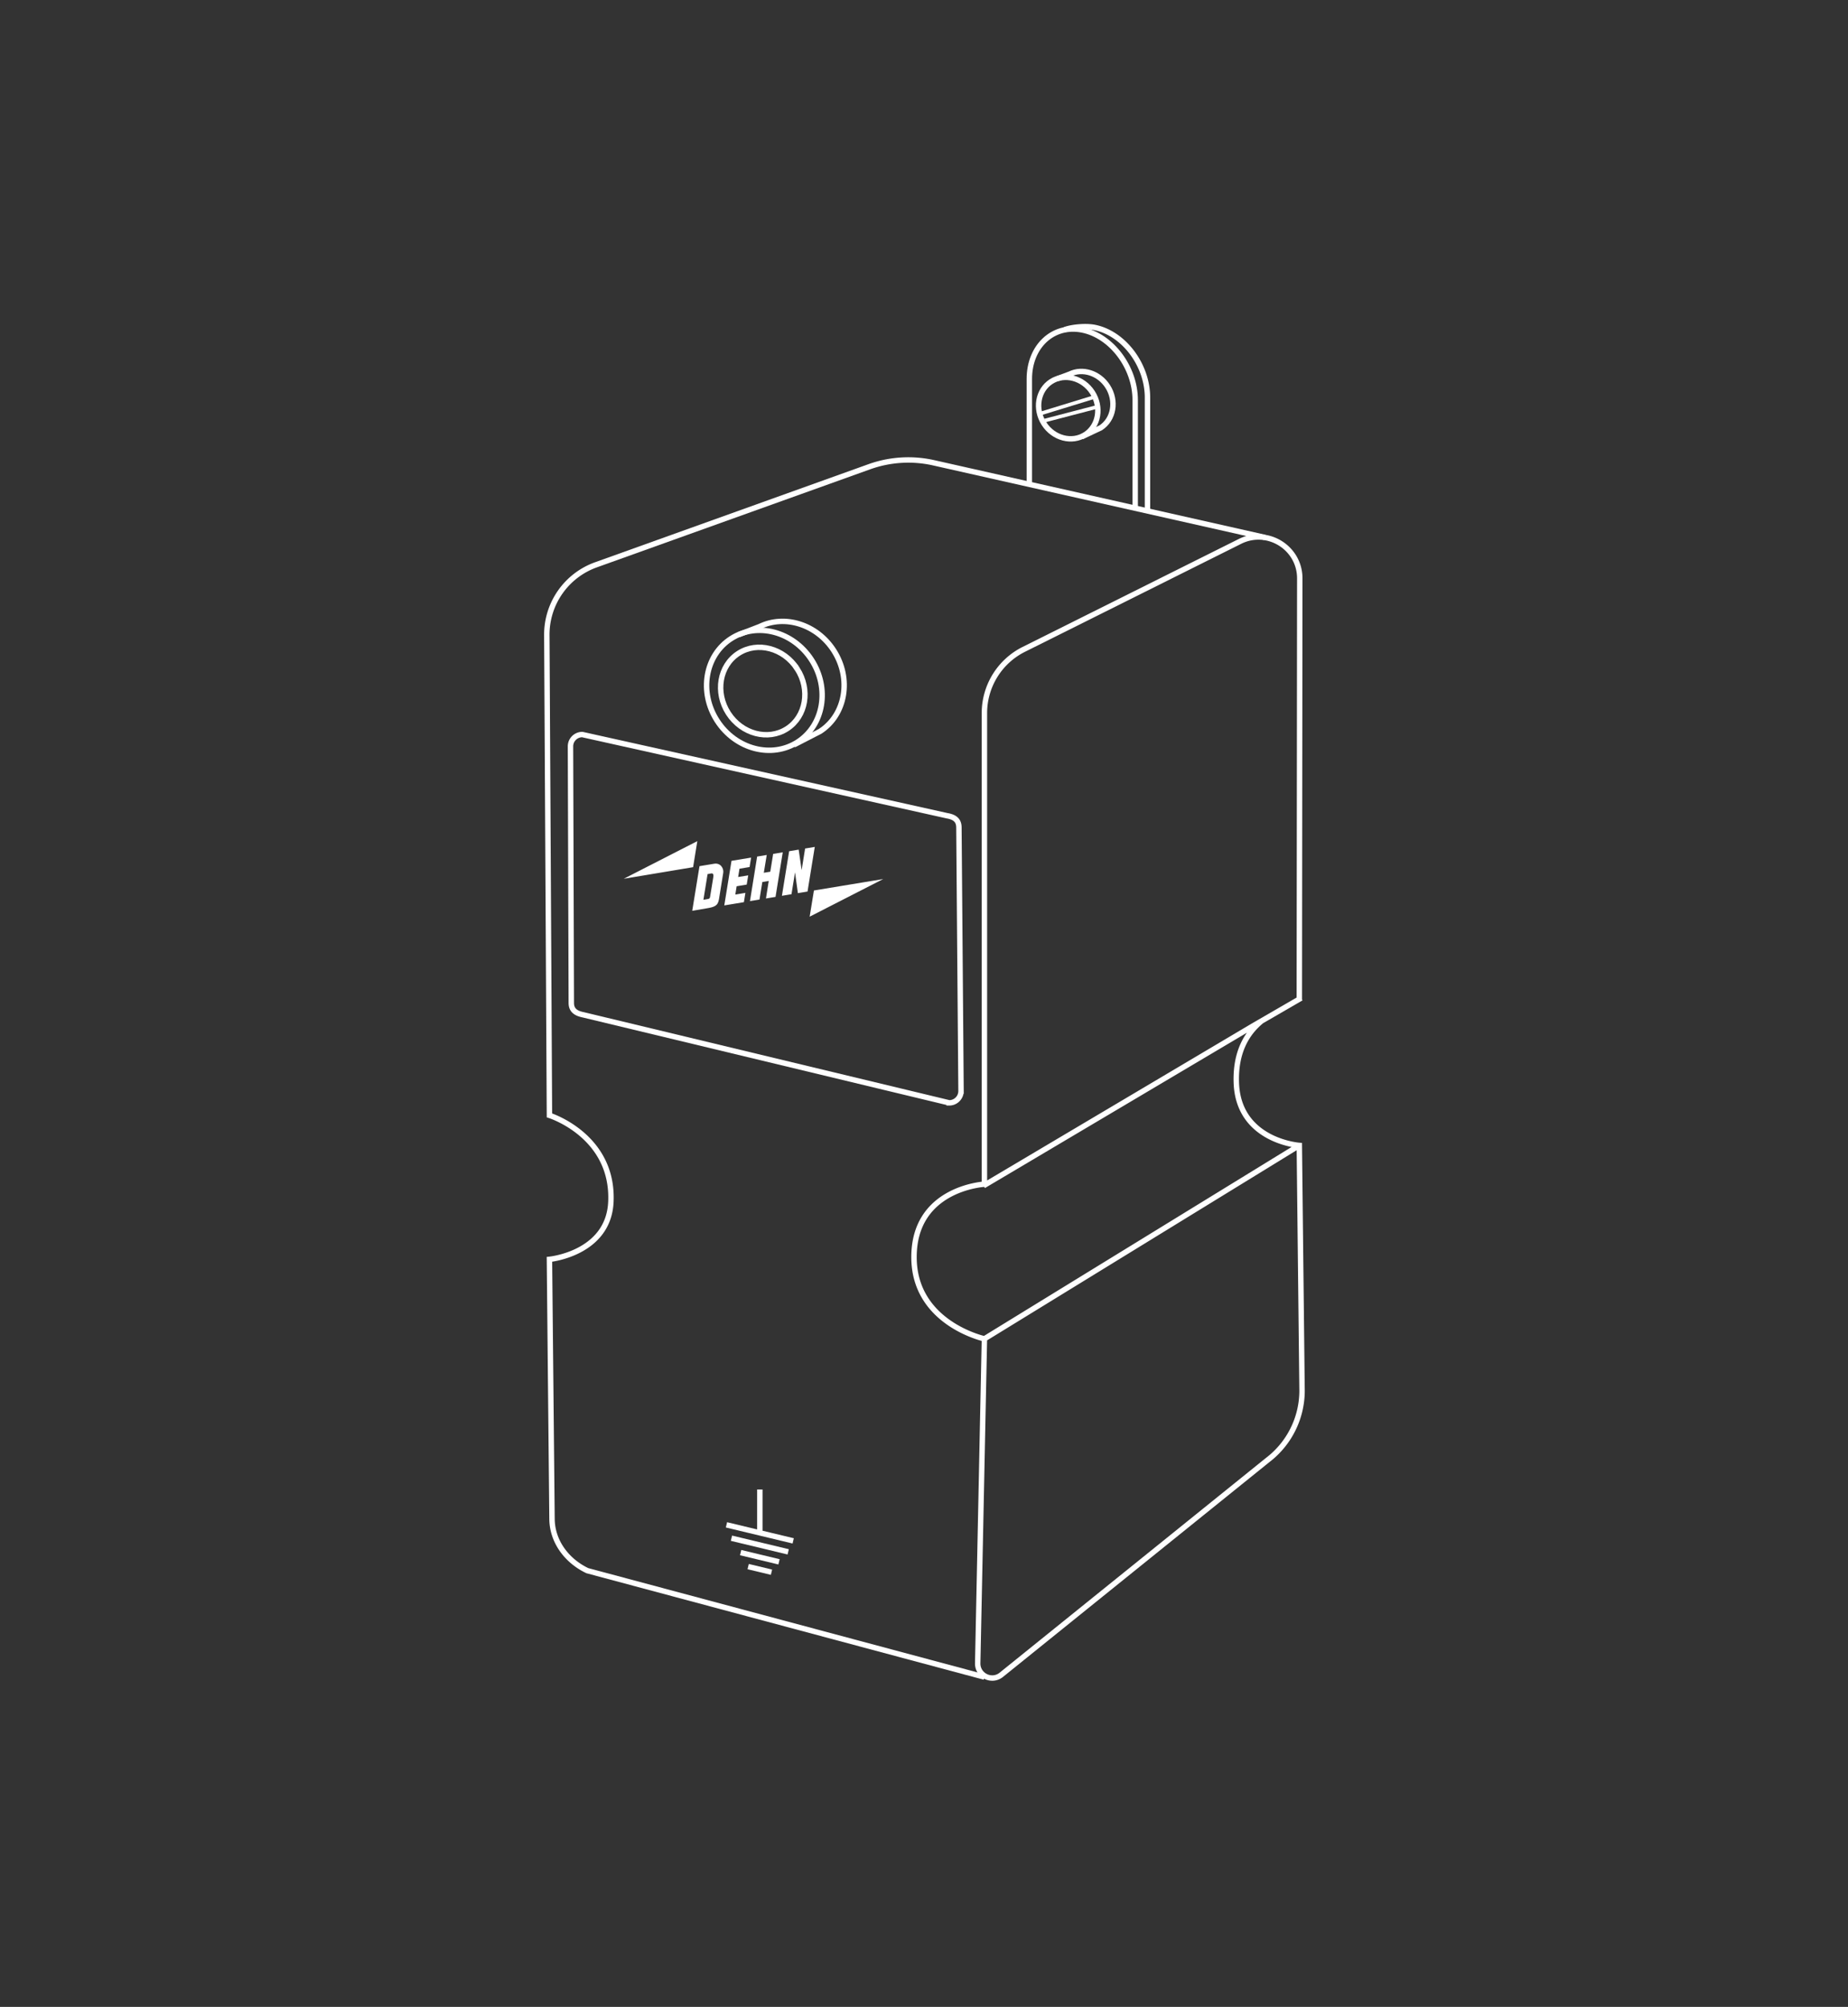 <svg height="556" width="512" xmlns="http://www.w3.org/2000/svg"><rect width="100%" height="100%" fill="#333333" stroke="none"/><g fill="none" fill-rule="evenodd"><path d="M359.983 276.978l.127-116.744c-.003-8.51-8.955-14.043-16.567-10.241L283.656 179.9a19.731 19.731 0 00-10.917 17.654l-.001 130.522s-19.508 1.053-19.508 20.208c0 18.374 19.508 22.632 19.508 22.632l-1.861 89.949c0 3.33 3.817 5.219 6.464 3.197l73.894-59.584a24.186 24.186 0 009.508-19.043l-.76-68.102s-16.873-1.205-17.45-17.315c-.301-8.468 2.872-13.735 6.823-17.016M347.413 284.08L272.5 328.5M360.5 276.5l-13.086 7.581M272.738 370.916l87.245-53.583" stroke="#fff" stroke-width="1.5"/><path d="M350.42 148.886l-91.694-20.661a32.003 32.003 0 00-17.888 1.089l-75.732 27.168a20.542 20.542 0 00-13.606 19.439l.726 133.09s17.824 5.581 17.025 23.932c-.625 14.374-17.025 15.954-17.025 15.954l.712 71.919c.051 6.134 3.98 11.564 9.79 14.333l110.01 29.479" stroke="#fff" stroke-width="1.5"/><path d="M314.513 140.906v-30.053c0-9.083-6.599-17.831-14.665-19.438-8.065-1.61-14.664 4.507-14.664 13.591v28.807" stroke="#fff" stroke-width="1.5"/><path d="M317.917 141.809v-31.653c0-9.084-6.6-17.832-14.665-19.44-2.374-.473-6.26-.124-8.247.62M262.983 305.54l-101.427-24.399c-2.266-.45-3.274-1.467-3.274-3.276l-.227-71.087a3.275 3.275 0 013.275-3.275L262.398 226c2.359.396 3.275 1.466 3.275 3.274l.585 72.992a3.275 3.275 0 01-3.275 3.275z" stroke="#fff" stroke-width="1.5"/><path d="M224.319 253.963l1.185-7.26 19.194-3.165zM200.667 250.843l5.437-.9.412-2.578-2.788.471.362-2.301 2.793-.465.417-2.556-2.792.458.373-2.298 2.796-.466.423-2.613-5.431.891zM207.78 249.649l2.64-.429.787-4.86 1.774-.292-.769 4.852 2.654-.441 1.998-12.354-2.655.441-.802 4.939-1.789.29.81-4.931-2.66.443zM216.634 248.178l2.655-.435.976-6.061.792 5.759 2.673-.439 2.008-12.37-2.678.448-.958 5.981-.822-5.676-2.643.44zM193.198 233.031l-1.17 7.219-19.214 3.209zM197.615 243.08l-.887 5.406c-.091.554-.412.557-.906.634l-.937.162 1.152-7.113 1.018-.189c.598-.105.665.453.56 1.1m.239-3.783l-4.054.67-2.012 12.368 3.715-.635c2.37-.386 3.36-.657 3.684-2.515l1.186-7.354c.217-1.227-.748-2.846-2.52-2.534" fill="#fff"/><g stroke="#fff"><path d="M302.663 108.73c2.617 4.054 1.737 9.277-1.965 11.668-3.703 2.39-8.826 1.043-11.442-3.01-2.617-4.053-1.738-9.276 1.965-11.667 3.702-2.391 8.825-1.044 11.442 3.009z" stroke-width="1.5"/><path d="M288.5 114.5l14.775-4.536M289.5 116.5l14.333-3.741"/><path d="M293.03 104.888l3.327-1.24c3.562-1.739 8.114-.333 10.519 3.391 2.579 3.994 1.712 9.14-1.936 11.495l-5.235 2.471M201.27 422.451l18.491 4.442M202.655 426.158l15.721 3.777M205.201 430.145l10.629 2.555M207.284 434.021l6.464 1.553M210.515 412.656v12.022M224.846 182.809c5.103 7.903 3.388 18.09-3.832 22.752-7.22 4.662-17.21 2.034-22.314-5.87-5.102-7.903-3.387-18.088 3.833-22.75s17.21-2.034 22.313 5.868z" stroke-width="1.5"/><path d="M204.709 175.82l5.767-2.23c6.945-3.39 15.822-.65 20.51 6.614 5.029 7.786 3.338 17.822-3.775 22.415l-7.286 3.752" stroke-width="1.5"/><path d="M220.862 185.294c3.722 5.763 2.47 13.19-2.794 16.59s-12.55 1.483-16.27-4.279c-3.722-5.763-2.471-13.19 2.793-16.59 5.265-3.4 12.55-1.484 16.27 4.28z" stroke-width="1.5"/></g></g></svg>